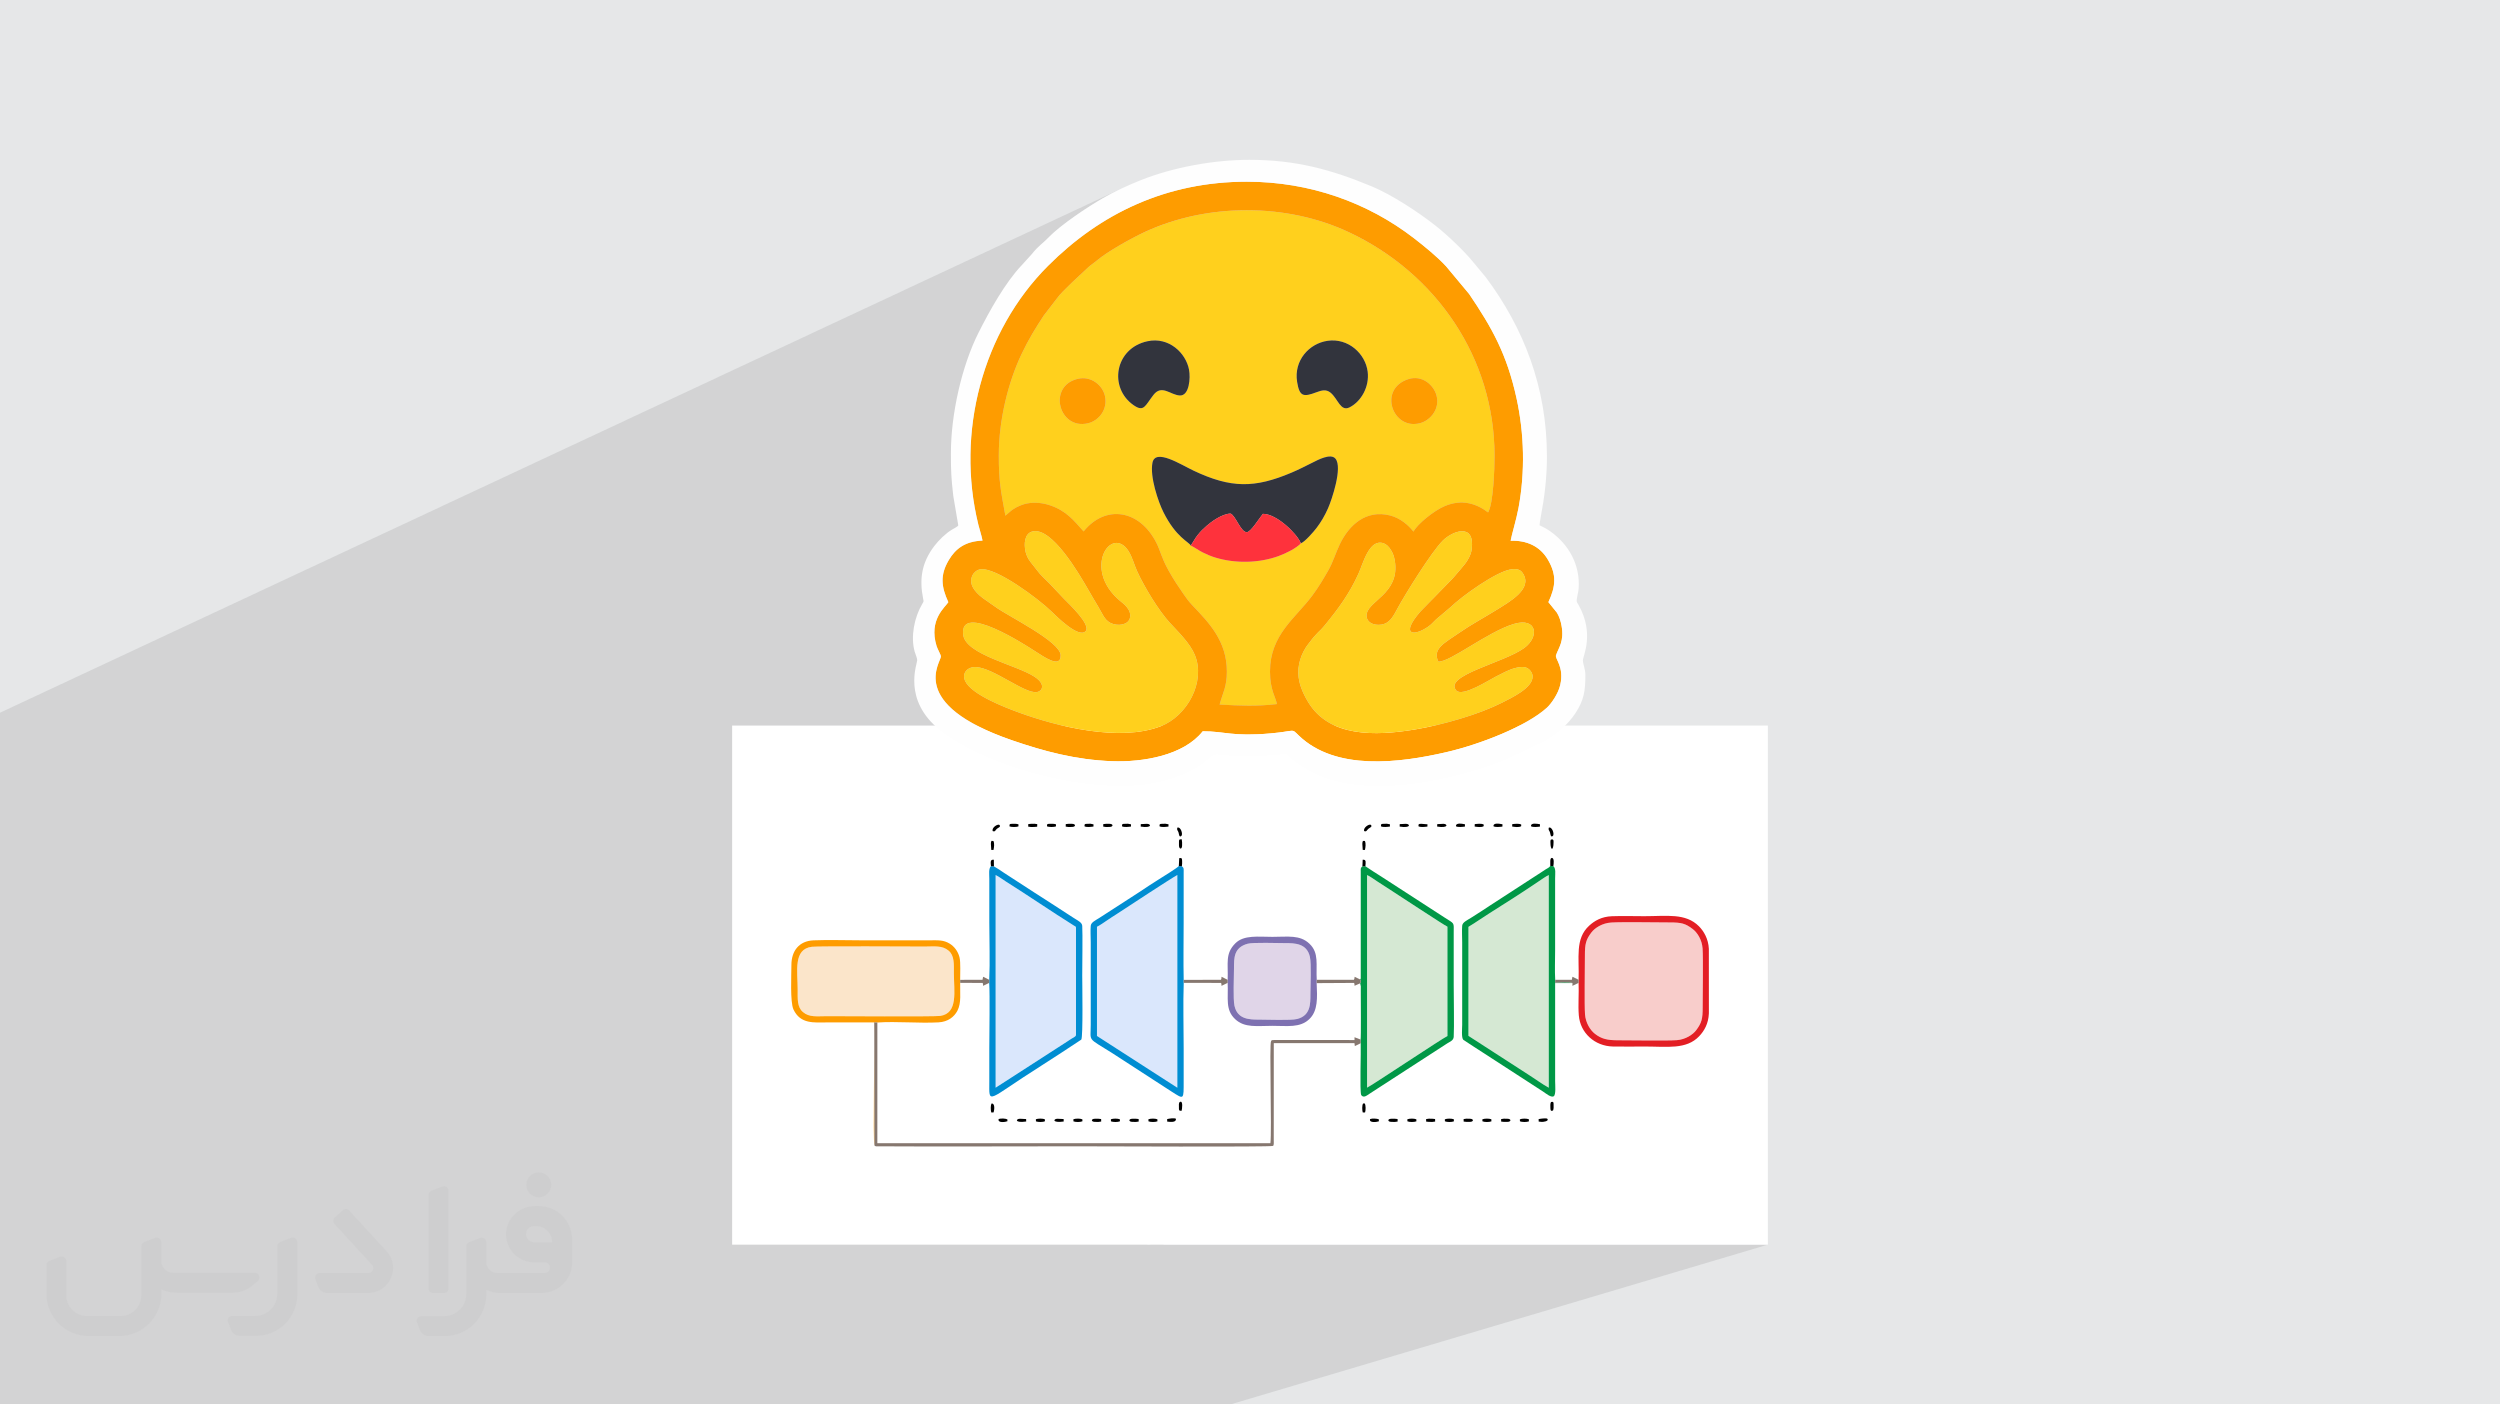 <?xml version="1.0" encoding="UTF-8"?>
<!DOCTYPE svg PUBLIC "-//W3C//DTD SVG 1.0//EN" "http://www.w3.org/TR/2001/REC-SVG-20010904/DTD/svg10.dtd">
<!-- Creator: CorelDRAW -->
<svg xmlns="http://www.w3.org/2000/svg" xml:space="preserve" width="94.192mm" height="52.916mm" version="1.0" style="shape-rendering:geometricPrecision; text-rendering:geometricPrecision; image-rendering:optimizeQuality; fill-rule:evenodd; clip-rule:evenodd"
viewBox="0 0 9419.16 5291.64"
 xmlns:xlink="http://www.w3.org/1999/xlink"
 xmlns:xodm="http://www.corel.com/coreldraw/odm/2003">
 <defs>
  <style type="text/css">
   <![CDATA[
    .fil12 {fill:#86776F}
    .fil11 {fill:#E31E24}
    .fil13 {fill:#7E71B1}
    .fil8 {fill:#009846}
    .fil9 {fill:#008DD2}
    .fil14 {fill:black}
    .fil17 {fill:#32343D}
    .fil4 {fill:#D5E8D3}
    .fil3 {fill:#DAE7FC}
    .fil7 {fill:#E0D5E8}
    .fil0 {fill:#E6E7E8}
    .fil5 {fill:#F8CDCB}
    .fil6 {fill:#FBE5CA}
    .fil18 {fill:#FE323C}
    .fil10 {fill:#FE9C00}
    .fil16 {fill:#FEFEFE}
    .fil15 {fill:#FFD01D}
    .fil2 {fill:white}
    .fil19 {fill:#373435;fill-rule:nonzero;fill-opacity:0.031}
    .fil1 {fill:#2B2A29;fill-opacity:0.102}
   ]]>
  </style>
 </defs>
 <g id="Layer_x0020_1">
  <polygon class="fil0" points="-0,0 9419.16,0 9419.16,5291.64 -0,5291.64 "/>
  <polygon class="fil1" points="-0,4026.67 -0,4024.02 -0,4022.19 -0,4017.28 -0,3989.94 -0,3986.63 -0,3977.7 -0,3967.5 -0,3953.56 -0,3947.83 -0,3947.58 -0,3942.01 -0,3939.54 -0,3927.69 -0,3920.36 -0,3918.12 -0,3916.62 -0,3910.97 -0,3899.93 -0,3892.3 -0,3888.31 -0,3882.05 -0,3875.18 -0,3869.05 -0,3867.81 -0,3863.63 -0,3863.05 -0,3852.26 -0,3833.51 -0,3833.41 -0,3819.55 -0,3815.68 -0,3814.33 -0,3807.39 -0,3774.83 -0,3772.79 -0,3768.44 -0,3742.09 -0,3728.71 -0,3727.39 -0,3709.81 -0,3708.79 -0,3707.47 -0,3692.61 -0,3683.45 -0,3682.69 -0,3682.54 -0,3658.88 -0,3658.7 -0,3635.71 -0,3619.32 -0,3607.6 -0,3606.15 -0,3602.71 -0,3597.52 -0,3591.34 -0,3570.43 -0,3569.97 -0,3564.55 -0,3562.26 -0,3559.08 -0,3558.19 -0,3540.85 -0,3535.55 -0,3456.97 -0,3452.78 -0,3432.63 -0,3429.3 -0,3414.52 -0,3388.9 -0,3388.8 -0,3382.95 -0,3364.02 -0,3357.87 -0,3322.99 -0,3290.07 -0,3230.55 -0,3228.87 -0,3209.66 -0,3206.71 -0,3150.52 -0,3070.92 -0,2977.82 -0,2940.98 -0,2937.5 -0,2888.3 -0,2879.04 -0,2858.21 -0,2823.94 -0,2782.25 -0,2763.83 -0,2757.65 -0,2732.21 -0,2688.45 -0,2685.28 4233.72,706.5 4224.76,710.69 4215.83,714.94 4206.98,719.29 4198.2,723.69 4189.48,728.2 4180.83,732.72 4172.28,737.35 4163.81,742.03 4155.44,746.82 4143.97,753.53 4131.71,760.91 4118.79,768.9 4105.33,777.42 4091.49,786.37 4077.4,795.68 4063.2,805.3 4049.03,815.12 4035.04,825.09 4021.33,835.11 4008.05,845.16 3995.38,855.08 3983.38,864.88 3972.23,874.42 3962.08,883.65 3953.05,892.5 3942.8,902.68 3934.2,910.67 3926.7,917.36 3919.63,923.61 3912.4,930.3 3904.39,938.29 3895,948.44 3893.96,949.66 4260.73,779.38 4237.79,790.47 4215.17,802.12 4192.84,814.33 4170.83,827.1 4149.11,840.4 4127.69,854.24 4106.58,868.64 4085.77,883.52 4065.26,898.94 4045.04,914.86 4025.15,931.3 4005.51,948.21 3986.2,965.61 3967.17,983.5 3948.45,1001.86 3925.81,1025.32 3904.03,1049.53 3886.58,1070.34 4311.35,874.95 4333.69,864.9 4356.35,855.54 4379.38,846.82 4402.68,838.73 4426.26,831.27 4450.1,824.46 4474.19,818.32 4498.45,812.8 4522.93,807.95 4547.58,803.75 4572.33,800.19 4597.21,797.26 4622.19,795 4647.24,793.39 4672.33,792.4 4697.46,792.1 4722.57,792.43 4747.67,793.39 4772.71,795.02 4797.69,797.31 4822.56,800.24 4847.32,803.82 4871.97,808.05 4896.41,812.96 4920.68,818.48 4944.75,824.68 4968.58,831.53 4992.16,839.01 5015.46,847.17 5038.46,855.97 5061.13,865.44 5083.44,875.54 5113.78,890.47 5143.47,906.34 5172.52,923.13 5200.86,940.84 5228.49,959.38 5255.4,978.82 5281.55,999.06 5306.94,1020.15 5331.54,1042 5355.32,1064.67 5378.27,1088.07 5400.37,1112.19 5421.59,1137.04 5441.91,1162.58 5461.32,1188.78 5479.79,1215.65 5497.32,1243.15 5513.85,1271.26 5529.4,1299.95 5543.92,1329.2 5557.38,1359.02 5569.79,1389.37 5581.11,1420.2 5591.36,1451.54 5600.45,1483.34 5608.41,1515.59 5615.2,1548.25 5620.8,1581.35 5625.17,1614.8 5628.35,1648.63 5630.26,1682.82 5630.9,1717.32 5630.84,1727.39 5630.67,1739.12 5630.36,1752.24 5629.9,1766.54 5629.27,1781.68 5628.45,1797.45 5627.41,1813.55 5626.19,1829.76 5624.71,1845.76 5622.98,1861.32 5621,1876.18 5618.74,1890.1 5616.17,1902.74 5613.29,1913.91 5610.06,1923.29 5606.5,1930.67 5243.21,2077.12 5245.3,2080.93 5249.6,2091.01 5252.32,2099.56 5479.23,2008.28 5489.05,2004.8 5498.77,2002.48 5508.16,2001.59 5516.98,2002.28 5525.05,2004.75 5532.14,2009.22 5537.99,2015.89 5542.47,2024.92 5545.27,2036.57 5546.21,2050.99 5545.07,2068.39 5543.06,2079.1 5539.75,2089.43 5535.45,2099.3 5530.36,2108.61 5524.79,2117.34 5518.99,2125.38 5513.19,2132.63 5507.7,2139.04 5501.62,2146.06 5495.51,2153.26 5489.38,2160.56 5483.23,2167.83 5477.04,2174.98 5470.86,2181.93 5464.66,2188.49 5458.42,2194.62 5393.94,2260.73 5659.06,2156.11 5673.76,2150.38 5687.11,2146.44 5698.92,2144.53 5706.6,2144.25 5713.24,2144.68 5718.99,2145.78 5723.95,2147.58 5728.27,2150.05 5732.04,2153.18 5735.4,2156.97 5738.47,2161.42 5743.84,2172.08 5746.62,2182.51 5747,2192.69 5745.22,2202.61 5741.45,2212.27 5735.98,2221.66 5728.96,2230.79 5720.64,2239.67 5711.23,2248.29 5700.93,2256.66 5689.99,2264.75 5678.59,2272.61 5666.94,2280.17 5655.29,2287.47 5643.87,2294.52 5632.83,2301.28 5624.64,2306.32 5616.37,2311.3 5608.03,2316.29 5599.66,2321.25 5591.24,2326.21 5582.82,2331.17 5574.4,2336.13 5566,2341.09 5557.61,2346.1 5549.29,2351.09 5541,2356.15 5532.81,2361.22 5524.69,2366.35 5516.7,2371.52 5508.82,2376.73 5501.08,2382.02 5490.09,2389.5 5479.51,2396.6 5469.44,2403.34 5459.9,2409.83 5451.02,2416.11 5442.88,2422.27 5435.55,2428.37 5429.09,2434.5 5423.62,2440.71 5419.17,2447.1 5415.89,2453.71 5413.8,2460.63 5413.6,2462.46 5684.8,2357.4 5704.08,2350.84 5719.45,2347.12 5733.03,2345.55 5744.86,2345.93 5754.93,2348.06 5763.25,2351.78 5769.84,2356.87 5774.7,2363.17 5777.85,2370.45 5779.3,2378.51 5779.05,2387.24 5777.12,2396.35 5773.5,2405.71 5768.21,2415.09 5761.29,2424.35 5752.69,2433.23 5742.47,2441.6 5726.39,2452 5707.41,2462.21 5686.17,2472.28 5663.28,2482.2 5639.34,2492.04 5615.02,2501.81 5590.88,2511.51 5567.63,2521.22 5545.8,2530.91 5526.09,2540.66 5509.07,2550.45 5495.36,2560.32 5485.64,2570.32 5480.5,2580.44 5480.55,2590.75 5486.28,2600.95 5689.56,2523.36 5699.5,2519.82 5709.83,2516.77 5714.94,2515.55 5720.31,2514.46 5725.88,2513.64 5731.53,2513.16 5737.13,2513.11 5742.62,2513.59 5747.89,2514.71 5752.82,2516.57 5756.56,2518.68 5760.33,2521.48 5763.94,2524.91 5767.25,2528.88 5770.07,2533.33 5772.31,2538.24 5773.78,2543.48 5774.32,2549 5773.48,2556.96 5770.96,2564.72 5766.99,2572.33 5761.67,2579.73 5755.24,2586.9 5747.84,2593.87 5739.65,2600.59 5730.84,2607.05 5721.56,2613.26 5712.04,2619.14 5702.4,2624.73 5692.81,2630 5683.5,2634.93 5674.6,2639.51 5666.28,2643.71 5658.75,2647.52 5650.59,2651.59 5642.14,2655.61 5633.44,2659.63 5624.51,2663.6 5615.33,2667.54 5605.94,2671.46 5596.32,2675.3 5586.53,2679.14 5099.16,2863.17 5102.11,2863.6 5120.32,2865.71 5138.69,2867.26 5157.21,2868.25 5175.83,2868.76 5194.53,2868.76 5213.27,2868.33 5232.05,2867.46 5250.8,2866.22 5269.52,2864.59 5288.16,2862.61 5306.71,2860.34 5325.13,2857.77 5343.39,2854.95 5361.48,2851.9 5379.34,2848.64 5396.96,2845.23 5414.29,2841.67 5431.33,2837.98 5448.02,2834.22 5460.31,2831.32 5472.82,2828.19 5485.57,2824.83 5498.51,2821.29 5511.59,2817.53 5524.79,2813.56 5538.12,2809.44 5551.53,2805.12 5564.98,2800.64 5578.47,2795.98 5591.98,2791.18 5605.43,2786.21 5141.28,2959.65 5148.2,2960.16 5172.47,2961.23 5196.99,2961.56 5221.64,2961.18 5246.45,2960.14 5271.32,2958.48 5296.2,2956.22 5321.08,2953.4 5345.86,2950.06 5370.51,2946.22 5394.98,2941.95 5419.2,2937.27 5443.13,2932.21 5466.74,2926.81 5489.97,2921.09 5512.73,2915.11 5535.02,2908.9 5556.77,2902.49 5577.91,2895.93 5598.41,2889.24 5618.23,2882.45 5637.28,2875.61 4459.66,3311.54 4459.63,3364.81 5157.87,3107.68 5162.04,3107.02 5165.02,3108.09 5166.9,3110.53 5167.23,3112.72 5166.36,3114.73 5164.61,3116.56 5162.32,3118.26 5159.8,3119.84 5157.39,3121.34 5155.43,3122.79 5154.76,3123.45 5206.35,3104.47 5208.36,3104.09 5210.91,3103.94 5214.01,3103.92 5218.69,3103.79 5221.74,3103.66 5223.75,3103.56 5225.23,3103.58 5226.76,3103.76 5228.84,3104.14 5232.02,3104.81 5236.88,3105.8 5236.7,3114.24 4459.63,3399.43 4459.63,3403.73 5273.69,3105.06 5296.86,3103.92 5302.41,3104.65 5306.33,3106.54 5308.21,3109.05 5307.68,3111.75 5304.29,3114.09 5143.9,3172.85 5144.64,3176.36 5144.84,3178.73 5347.69,3104.5 5349.7,3104.12 5352.19,3103.94 5355.27,3103.92 5378.19,3105.75 5378.01,3114.27 5143.11,3200.07 5142.68,3202.36 4459.61,3451.76 4459.61,3453.9 5415,3105.11 5438.12,3103.92 5443.77,3104.65 5447.71,3106.56 5449.55,3109.1 5448.96,3111.8 5445.55,3114.19 4459.61,3473.43 4459.61,3475.19 4459.58,3480.2 5493.3,3103.81 5498.54,3103.18 5504.26,3103.36 5510.01,3104.02 5515.25,3104.88 5519.5,3105.67 5519.32,3114.32 5145.33,3250.26 5145.15,3253.95 5145.1,3254.46 5556.31,3105.06 5560.2,3104.68 5564.53,3104.22 5569.08,3103.86 5573.74,3103.69 5578.34,3103.79 5582.69,3104.27 5586.71,3105.21 5590.17,3106.76 5589.91,3112.87 5586.51,3114.5 5154.89,3270.99 5158.71,3273.54 5161.4,3275.29 5634.64,3103.81 5639.88,3103.2 5645.62,3103.36 5651.37,3103.99 5656.59,3104.86 5660.81,3105.62 5660.63,3114.37 5180.99,3287.86 5181.3,3288.04 5185.04,3290.43 5697.62,3105.11 5701.51,3104.7 5705.81,3104.27 5710.37,3103.92 5715.02,3103.71 5719.62,3103.81 5724,3104.27 5728.02,3105.21 5731.48,3106.69 5731.22,3112.92 5727.79,3114.52 5205.03,3303.15 5211.54,3307.35 5775.97,3103.81 5781.21,3103.2 5786.96,3103.36 5792.71,3103.99 5797.95,3104.83 5802.12,3105.57 5801.94,3114.42 5230.95,3319.94 5246.75,3330.14 5835.06,3118.72 5839.49,3118.01 5843.61,3119.99 5847.22,3123.99 5850.12,3129.3 5852.11,3135.2 5852.97,3141 5852.54,3146.02 5850.61,3149.5 5847.81,3151.33 5282.97,3353.62 5293.28,3360.28 5845.24,3162.83 5847.53,3162.6 5850.58,3162.8 5851.73,3164.53 5852.52,3165.86 5853,3166.9 5853.28,3167.82 5853.35,3168.81 5853.35,3170.05 5853.3,3171.68 5853.28,3173.85 5852.77,3184.53 5851.42,3192.11 5849.54,3196.61 5847.38,3198.06 5328.43,3383.05 5361.71,3404.6 5844.93,3232.89 5848.24,3232.58 5850.79,3234.08 5852.49,3237.01 5853.48,3241 5853.91,3245.66 5853.89,3250.62 5853.53,3255.53 5852.97,3259.95 5852.39,3263.54 5855.67,3267.08 5857.83,3271.63 5859.1,3277.02 5859.69,3283.05 5859.77,3289.49 5859.56,3296.18 5859.31,3302.89 5859.18,3309.46 5859.18,3519.6 6034.12,3459.19 6046,3455.73 6058.87,3453.31 6072.81,3452.12 6080.29,3451.86 6087.85,3451.66 6095.43,3451.53 6103.08,3451.45 6110.74,3451.4 6118.45,3451.4 6126.18,3451.43 6133.89,3451.48 6141.65,3451.53 6149.38,3451.61 6157.09,3451.71 6164.8,3451.79 6172.48,3451.86 6180.11,3451.91 6187.69,3451.94 6195.25,3451.96 6210.82,3451.84 6226.1,3451.53 6241.06,3451.12 6255.69,3450.79 6269.96,3450.56 6283.9,3450.64 6297.48,3451.05 6310.66,3451.94 6323.46,3453.44 6335.85,3455.65 6347.83,3458.65 6359.35,3462.6 6370.47,3467.58 6381.1,3473.69 6391.28,3481.06 6400.97,3489.82 6407.78,3497.22 6414.32,3505.59 6420.43,3514.92 6425.92,3525.18 6430.63,3536.34 6434.39,3548.35 6437.04,3561.25 6438.41,3574.93 6438.49,3817.97 6437.29,3832.06 6434.83,3845.09 6431.26,3857.12 6426.76,3868.24 6421.45,3878.44 6415.44,3887.77 6408.93,3896.35 6401.99,3904.18 6392.62,3913.03 6382.68,3920.54 6372.2,3926.77 6361.21,3931.83 6349.71,3935.85 5859.82,4095.43 5859.84,4096.19 5859.84,4105.04 5859.46,4113.51 5858.47,4120.97 5856.69,4126.79 5853.94,4130.3 5591.16,4215.6 5592.56,4215.32 5597.14,4214.81 5601.97,4214.63 5606.78,4214.79 5611.36,4215.24 5615.48,4216.01 5618.89,4217.05 5619.12,4224.73 5843.69,4151.98 5846.97,4151.47 5849.39,4151.44 5851.09,4151.93 5852.21,4152.89 5852.87,4154.42 5853.2,4156.51 5853.35,4159.15 5853.43,4162.43 5853.53,4165.31 5853.58,4168.26 5853.56,4171.18 5853.43,4174.06 5853.2,4176.83 5852.77,4179.45 5852.16,4181.87 5851.29,4184.03 5848.37,4185.05 5754.07,4215.5 5756.77,4215.98 5760.2,4217 5760.45,4224.99 4319.62,4689.47 4329.26,4689.47 5797.01,4216.46 5799.88,4215.88 5804.06,4215.19 5809.02,4214.53 5814.33,4214 5819.55,4213.69 5824.18,4213.74 5827.79,4214.25 5829.9,4215.27 5831.45,4218.32 5830.66,4220.89 5828.09,4223.03 5824.25,4224.73 4379.5,4689.47 6660.72,4689.47 4635.13,5291.64 2507.52,5291.64 2486.53,5291.64 2460.66,5291.64 2451.68,5291.64 2429.5,5291.64 2419.93,5291.64 2419.75,5291.64 2400.27,5291.64 2387.93,5291.64 2362.67,5291.64 2352.6,5291.64 2340.16,5291.64 2335.35,5291.64 2326.22,5291.64 2325.66,5291.64 2304.49,5291.64 2275.93,5291.64 2275.01,5291.64 2262.65,5291.64 2227.49,5291.64 2215.1,5291.64 2210.04,5291.64 2200.81,5291.64 2187.07,5291.64 2179.49,5291.64 2173.23,5291.64 2149.73,5291.64 2148.5,5291.64 2140.39,5291.64 2129.4,5291.64 2123.35,5291.64 2115.13,5291.64 2114.14,5291.64 2102.38,5291.64 2090.02,5291.64 2084.76,5291.64 2079.46,5291.64 2075.32,5291.64 2054.48,5291.64 2024.47,5291.64 2014.98,5291.64 1989.06,5291.64 1977.28,5291.64 1975.4,5291.64 1965.6,5291.64 1962.55,5291.64 1954.97,5291.64 1949.86,5291.64 1929.48,5291.64 1925.41,5291.64 1897.68,5291.64 1876.8,5291.64 1845.02,5291.64 1844.34,5291.64 1843.8,5291.64 1834.34,5291.64 1821.47,5291.64 1814.01,5291.64 1808.7,5291.64 1790.59,5291.64 1787.69,5291.64 1722.56,5291.64 1717.96,5291.64 1653.27,5291.64 1643.3,5291.64 1618.55,5291.64 1573.57,5291.64 1567.72,5291.64 1403.21,5291.64 1399.6,5291.64 1361.34,5291.64 1341.62,5291.64 1333.51,5291.64 1318.4,5291.64 1268.03,5291.64 1257.52,5291.64 1249.54,5291.64 1247.48,5291.64 1231.47,5291.64 1220.51,5291.64 1220.43,5291.64 1210.26,5291.64 1199.07,5291.64 1190.26,5291.64 1187.62,5291.64 1176.5,5291.64 1173.14,5291.64 1172.61,5291.64 1160.09,5291.64 1149.84,5291.64 1146.51,5291.64 1130.26,5291.64 1124.94,5291.64 1121.81,5291.64 1113.21,5291.64 1108.71,5291.64 1103.04,5291.64 1101.51,5291.64 1098.41,5291.64 1095.53,5291.64 1086.58,5291.64 1084.8,5291.64 1071.34,5291.64 1065.26,5291.64 1049.59,5291.64 1044.6,5291.64 1034.73,5291.64 1024.41,5291.64 1013.98,5291.64 999.88,5291.64 995.61,5291.64 988.11,5291.64 978.46,5291.64 976.43,5291.64 973.27,5291.64 959.39,5291.64 959.28,5291.64 948.9,5291.64 940.31,5291.64 909.4,5291.64 903.29,5291.64 899.02,5291.64 879.64,5291.64 874.78,5291.64 872.16,5291.64 851.32,5291.64 848.35,5291.64 843.34,5291.64 839.62,5291.64 834,5291.64 833.77,5291.64 825.73,5291.64 815.3,5291.64 813.42,5291.64 805.89,5291.64 797.8,5291.64 788.44,5291.64 784.04,5291.64 773.58,5291.64 749.72,5291.64 749.57,5291.64 743.36,5291.64 729.6,5291.64 728.4,5291.64 726.22,5291.64 723.16,5291.64 708.33,5291.64 708.31,5291.64 690.32,5291.64 688.67,5291.64 657.43,5291.64 595.74,5291.64 577.3,5291.64 571.68,5291.64 566.62,5291.64 561.86,5291.64 526.42,5291.64 510.09,5291.64 504.52,5291.64 494.12,5291.64 485.62,5291.64 484.88,5291.64 484.07,5291.64 422.53,5291.64 422.28,5291.64 406.28,5291.64 394.3,5291.64 392.67,5291.64 366.54,5291.64 349.63,5291.64 341.44,5291.64 327.77,5291.64 294.02,5291.64 239.48,5291.64 236.78,5291.64 233.83,5291.64 212.39,5291.64 200.66,5291.64 188.27,5291.64 183.62,5291.64 166.52,5291.64 156.93,5291.64 145.79,5291.64 142.81,5291.64 138.46,5291.64 126.56,5291.64 122.69,5291.64 114.83,5291.64 111.42,5291.64 89.75,5291.64 64.46,5291.64 53.12,5291.64 51.18,5291.64 49.22,5291.64 29.26,5291.64 -0,5291.64 -0,5291.31 -0,5282.64 -0,5281.93 -0,5280.43 -0,5264.96 -0,5255.37 -0,5253.84 -0,5246.39 -0,5245.4 -0,5244.74 -0,5240.06 -0,5221.41 -0,5218.79 -0,5215.63 -0,5202.64 -0,5195.61 -0,5190.32 -0,5186.63 -0,5181.27 -0,5180.99 -0,5180.45 -0,5176.05 -0,5164.94 -0,5161.63 -0,5160.08 -0,5154.66 -0,5151.33 -0,5145.55 -0,5140.08 -0,5139.78 -0,5138.76 -0,5134.92 -0,5131.03 -0,5127.85 -0,5123.62 -0,5120.24 -0,5119.3 -0,5117.21 -0,5115.79 -0,5113.3 -0,5107.83 -0,5104.06 -0,5099.84 -0,5098.36 -0,5087.86 -0,5081.98 -0,5080.17 -0,5078.42 -0,5071.55 -0,5068.68 -0,5066.34 -0,5063.26 -0,5062.11 -0,5061.45 -0,5058.07 -0,5056.42 -0,5056.34 -0,5052.32 -0,5049.95 -0,5048.27 -0,5045.81 -0,5039.83 -0,5039.12 -0,5036.22 -0,5031.66 -0,5029.37 -0,5023.45 -0,5021.69 -0,5020.98 -0,5019.12 -0,5018.79 -0,5012.81 -0,5009.63 -0,5007.14 -0,5004.04 -0,4994.96 -0,4993 -0,4992.62 -0,4991.55 -0,4981.37 -0,4979.77 -0,4962.39 -0,4957.31 -0,4947.49 -0,4942.48 -0,4940.03 -0,4936.07 -0,4920.22 -0,4915.87 -0,4912.59 -0,4903.3 -0,4891.4 -0,4890.86 -0,4880.74 -0,4871.96 -0,4869.52 -0,4862.8 -0,4855.78 -0,4854.36 -0,4853.95 -0,4844.84 -0,4834.57 -0,4832.94 -0,4826.68 -0,4824.24 -0,4823.5 -0,4792.67 -0,4788.57 -0,4785.09 -0,4781.48 -0,4778.5 -0,4771.38 -0,4768.99 -0,4762.55 -0,4760.57 -0,4756.24 -0,4754.82 -0,4743.88 -0,4741.08 -0,4737.39 -0,4733.27 -0,4729.86 -0,4727.93 -0,4726.91 -0,4726.2 -0,4723.6 -0,4717.24 -0,4715.24 -0,4710.45 -0,4709.61 -0,4709.18 -0,4708.47 -0,4705.44 -0,4705.06 -0,4698.37 -0,4695.47 -0,4694.83 -0,4694.55 -0,4694.12 -0,4693.41 -0,4691.78 -0,4689.21 -0,4687.56 -0,4681.1 -0,4680.56 -0,4671.79 -0,4671.48 -0,4670.11 -0,4669.42 -0,4663.7 -0,4652.43 -0,4648.97 -0,4648.1 -0,4645.69 -0,4645.1 -0,4640.98 -0,4640.7 -0,4639.45 -0,4634.44 -0,4630.78 -0,4625.26 -0,4623.1 -0,4623.05 -0,4618.62 -0,4610.48 -0,4610.35 -0,4607.94 -0,4607.53 -0,4606.82 -0,4605.8 -0,4601.63 -0,4599.13 -0,4594.3 -0,4589.04 -0,4587.84 -0,4585.96 -0,4580.16 -0,4578.53 -0,4576.34 -0,4575.07 -0,4565.86 -0,4563.09 -0,4560.26 -0,4559.55 -0,4547.57 -0,4523.81 -0,4521.83 -0,4518.6 -0,4501.27 -0,4498.07 -0,4470.62 -0,4455.05 -0,4450.65 -0,4418.83 -0,4413.89 -0,4410.89 -0,4405.27 -0,4392.73 -0,4389.39 -0,4360.42 -0,4359.22 -0,4356.4 -0,4327.2 -0,4307.71 -0,4282.07 -0,4267.75 -0,4229.11 -0,4223.03 -0,4212.06 -0,4190.77 -0,4184.28 -0,4183.52 -0,4181.59 -0,4172.66 -0,4157.22 -0,4155.67 -0,4147.3 -0,4133.87 -0,4118.12 -0,4111.58 -0,4109.04 -0,4103.52 -0,4078.38 -0,4078.36 -0,4063.43 -0,4063.22 -0,4063.2 -0,4056.43 -0,4052.82 -0,4052.44 -0,4051.93 -0,4049.23 "/>
  <rect class="fil2" x="2758.41" y="2733.71" width="3902.28" height="1955.76"/>
  <path class="fil3" d="M4133.01 3491.77l-0.03 411.39 302.82 195.06 0 -801.56c-23.66,12.85 -190.69,122.56 -226.27,145.86 -13.1,8.57 -24.8,15.72 -37.57,24.55 -8.39,5.83 -31.16,21.39 -38.97,24.68l0.02 0.02z"/>
  <path class="fil4" d="M5150.59 4098c12.72,-4.76 286,-187.46 302.95,-194.53l-0.03 -411.98c-11.35,-4.58 -198.47,-128.29 -227.67,-146.75 -13.36,-8.45 -24.78,-16.18 -37.78,-24.4 -11.14,-7.02 -26.63,-18.98 -37.47,-23.4l0 801.08 0 -0.02z"/>
  <path class="fil3" d="M4018.41 3925.65c7.05,-4.45 12.06,-7.73 19.33,-12.67 4.96,-3.36 16.26,-7.07 16.26,-14.07l0 -403.05c0,-5.65 -2.62,-5.32 -8.27,-8.88 -84.79,-53.09 -171.48,-112.51 -257.16,-166.57 -12.64,-7.96 -24.93,-17.68 -37.45,-23.68l0 801.36 267.31 -172.47 -0.02 0.03z"/>
  <path class="fil4" d="M5532.58 3492.11l-0.03 410.7 226.33 146.27c25.13,15.85 51.26,35.31 76.39,49.17l0 -801.56c-8.32,3.74 -29.31,18.11 -37.65,23.84 -52.81,36.25 -133.07,87.13 -188.57,122.18 -25.82,16.28 -50.85,34.14 -76.47,49.4z"/>
  <path class="fil5" d="M6070.32 3475.85c-33.32,2.04 -61.61,20.35 -74.41,37.29 -20.86,27.65 -24.57,43.55 -24.55,86.34 0.05,49.07 -2.34,183.79 0.41,222.18 2.24,31.39 19.21,59.2 37.19,73.31 24.55,19.26 47.11,24.5 86.44,24.47 47.88,-0.03 185.42,2.31 222.18,-0.43 32.51,-2.42 60.44,-20.61 73.08,-37.47 20.99,-28.08 24.47,-43.07 24.45,-86.19 -0.05,-50.29 2.37,-181.73 -0.38,-221.9 -2.24,-32.97 -20.1,-60.19 -37.34,-73.29 -28.01,-21.24 -42.91,-24.68 -86.11,-24.65 -52.99,0.03 -176.9,-2.37 -220.96,0.33l0 0.01z"/>
  <path class="fil6" d="M3058.77 3567.2c-70.92,8.67 -53.5,92.67 -53.5,160.34 0,35.77 -2.39,66.29 19.64,85.37 24.37,21.06 53.88,15.72 90.99,15.72 33.38,0 404.04,2.34 426.37,-0.92 68.76,-9.97 51.64,-94.07 51.64,-160.44 0,-35.61 2.21,-66.62 -19.77,-85.37 -24.29,-20.71 -54.21,-15.59 -90.99,-15.59 -35.36,0 -399.64,-2.14 -424.41,0.89l0.03 0z"/>
  <path class="fil7" d="M4700.41 3555.8c-52.02,14.3 -51.18,53.55 -51.18,92.65 0,32.38 -3.92,114.4 1.83,140.9 11.19,51.77 57.16,52.15 92.11,52.15 30.2,0 120.48,3.69 143.88,-2.26 51.11,-13 50.11,-57.77 50.11,-92.85 0,-31.85 3.87,-115.21 -1.86,-141.01 -11.35,-51.11 -56.47,-51.95 -92.32,-51.95 -28.82,0 -121.54,-3.41 -142.58,2.37l0.01 0z"/>
  <path class="fil8" d="M5532.58 3492.11c25.64,-15.26 50.65,-33.12 76.47,-49.4 55.53,-35.05 135.79,-85.93 188.57,-122.18 8.34,-5.72 29.33,-20.12 37.65,-23.84l0 801.56c-25.13,-13.84 -51.26,-33.32 -76.39,-49.17l-226.33 -146.27 0.03 -410.7zm392.03 211.69c-12.95,-5.06 -48.23,-1.32 -65.5,-1.32l0.38 -10.89c-2.04,-34.47 -0.33,-74.03 -0.33,-109.05l0 -273.08c0,-17.09 3.61,-38.03 -6.79,-45.92l-11.42 -1.12c-3.03,6.13 -11.96,9.62 -18.16,13.63 -5.98,3.84 -12.24,8.24 -18.11,11.98 -12.95,8.14 -25.26,16.46 -37.78,24.4l-150.75 97.81c-23.61,16 -49.86,32.61 -74.33,48.1 -15.9,10.05 -31.8,16.61 -32.84,29.86 -1.42,18.21 0.03,43.35 0.03,62.32l0 310.76c0,13.1 -3.69,48.82 4.4,56.6l37.55 24.6c13.43,8.5 25.16,16.05 37.75,24.42l225.13 145.89c8.34,5.29 29.99,24.09 40.14,17.53 8.8,-5.7 5.24,-42.94 5.24,-56.19l0 -370.28 65.43 0 -0.04 -0.05z"/>
  <path class="fil8" d="M5150.59 4098l0 -801.08c10.84,4.43 26.33,16.38 37.47,23.4 13,8.24 24.42,15.95 37.78,24.4 29.2,18.47 216.33,142.18 227.67,146.75l0.03 411.98c-16.94,7.07 -290.23,189.77 -302.95,194.53l0 0.02zm-17.45 -834.05c-7.61,6.87 -6.33,8.06 -6.26,20.99l-0.05 399.23c-0.03,0.15 2.21,0 -2.37,6.03 3.28,5.32 3.28,8.98 0.28,14.6l2.37 11.35c0.08,4.25 -0.15,8.98 -0.15,13.3 -0.08,31.47 1.35,180.56 -0.69,187.38l0.46 13.79c1.42,33.25 -4.02,177.56 1.68,195.01 8.95,12.9 21.37,1.73 29.89,-3.66 10.38,-6.59 18.98,-12.49 29.66,-19.28l265.17 -171.76c10,-6.33 23.15,-10.61 23.99,-24.47 2.16,-35.46 -0.03,-151.23 -0.03,-195.85 0,-64.66 0,-129.33 0,-193.99 0,-44.49 5.16,-33.63 -36.43,-60.9l-236.63 -153.24c-19.97,-12.85 -41.06,-25.64 -59.73,-38.74l-11.17 0.18 0.01 0.03z"/>
  <path class="fil9" d="M3751.1 4098.15l0 -801.36c12.52,5.98 24.8,15.72 37.45,23.68 85.7,54.03 172.37,113.46 257.16,166.57 5.67,3.56 8.27,3.21 8.27,8.88l0 403.05c0,6.97 -11.29,10.71 -16.26,14.07 -7.28,4.94 -12.31,8.22 -19.33,12.67l-267.31 172.47 0.02 -0.03zm-17.48 -834.56c-9.59,9.46 -6.26,30.2 -6.26,47.75l0 163.85c0,70.13 3.05,147.26 -0.28,216.53l-0.08 11.5c2.98,49.17 0.33,187.66 0.33,246.57 0,41.44 0,82.88 0,124.32 0,91.91 -12.67,73.01 195.98,-58.89 26.05,-16.46 49.78,-32.51 75.55,-48.79l74.99 -49.38c7.2,-8.45 3.64,-215.59 3.64,-242.2 0,-35.46 1.96,-156.96 0.03,-186.36 -0.86,-13.05 -15.54,-19.21 -31.77,-29.66 -50.34,-32.48 -99.39,-64.92 -149.93,-96.84l-113.02 -73.39c-10.35,-7.1 -27.22,-18.6 -38.03,-24.4l-11.17 -0.59 0.02 -0.02z"/>
  <path class="fil9" d="M4133.01 3491.77c7.81,-3.28 30.58,-18.85 38.97,-24.68 12.74,-8.83 24.47,-15.98 37.57,-24.55 35.59,-23.33 202.62,-133.02 226.27,-145.86l0 801.56 -302.82 -195.06 0.03 -411.39 -0.02 -0.02zm326.8 211.27l-0.08 -11.17c-1.6,-71.58 -0.13,-144.9 -0.13,-216.68l0.08 -190.25c0.08,-12.44 0.94,-15.21 -6.79,-21.04l-11.47 -0.92c-3.49,5.65 -63.82,42.86 -74,49.3 -25.57,16.18 -50.11,32.05 -75.22,49.02l-149.86 96.89c-16.2,10.23 -31.67,17.17 -32.84,30.04 -1.6,17.4 0,43.91 0,62.3l0 310.76c0,65.68 -14.63,45.99 79.75,105.72l225.08 145.91c47.06,29.84 45.31,32.15 45.31,-40.7 0,-40.8 0,-81.61 0,-122.41 0,-81.02 -2.57,-166.27 0.2,-246.75l-0.03 -0.02z"/>
  <path class="fil10" d="M3058.77 3567.2c24.78,-3.03 389.08,-0.89 424.41,-0.89 36.78,0 66.7,-5.11 90.99,15.59 21.98,18.75 19.77,49.76 19.77,85.37 0,66.37 17.12,150.47 -51.64,160.44 -22.33,3.23 -393,0.92 -426.37,0.92 -37.11,0 -66.62,5.34 -90.99,-15.72 -22.06,-19.05 -19.64,-49.58 -19.64,-85.37 0,-67.69 -17.43,-151.66 53.5,-160.34l-0.03 0zm235.79 747.74l-0.56 -462.8 11.55 0.38c74.05,-5.04 155.78,3.51 230.42,-0.56 35.79,-1.96 59.17,-20.76 71.2,-43.78 15.62,-29.97 9.41,-68.3 10.46,-104.98l-0.05 -11.47c-0.41,-22.74 2.42,-64.89 -2.49,-84.76 -5.88,-23.76 -20.61,-41.52 -36.94,-51.56 -23.53,-14.45 -43.68,-12.62 -74.23,-12.62l-263.67 0c-57.08,0 -118.72,-2.24 -175.22,0.1 -54.46,2.24 -83.21,40.07 -83.29,92.39 -0.05,37.8 -5.27,140.19 7.68,167.89 26.3,56.32 78.2,48.99 126.53,48.99 58.94,0 117.88,0 176.82,0 4.02,58.3 -4.76,448.86 1.81,462.8l-0.02 -0.02z"/>
  <path class="fil11" d="M6070.32 3475.85c44.08,-2.72 168,-0.31 220.96,-0.33 43.19,-0.03 58.1,3.41 86.11,24.65 17.25,13.1 35.11,40.32 37.34,73.29 2.72,40.17 0.33,171.61 0.38,221.9 0.03,43.12 -3.46,58.1 -24.45,86.19 -12.62,16.89 -40.57,35.05 -73.08,37.47 -36.76,2.72 -174.3,0.38 -222.18,0.43 -39.33,0.03 -61.89,-5.19 -86.44,-24.47 -18.01,-14.12 -34.95,-41.92 -37.19,-73.31 -2.75,-38.39 -0.36,-173.11 -0.41,-222.18 -0.03,-42.79 3.66,-58.69 24.55,-86.34 12.8,-16.94 41.08,-35.26 74.41,-37.29l0 -0.01zm-122.69 215.72l-0.05 11.75c1.81,39.71 -2.37,83.16 0.84,122.21 5.42,66.32 59.96,115.9 128.16,117.4 39.81,0.89 80.61,0.05 120.55,0.05 83.11,0 156.34,12.39 204.86,-38.79 18.9,-19.92 35,-47.19 36.5,-86.19l-0.1 -243.04c-1.78,-37.57 -19.08,-66.72 -37.45,-85.12 -50.37,-50.5 -121.85,-37.85 -205.72,-37.85 -40.09,0 -82.67,-1.37 -122.44,0.15 -38.64,1.5 -65.2,17.17 -85.35,35.64 -53.95,49.45 -36.81,119.89 -39.81,203.81l0.01 -0.02z"/>
  <path class="fil12" d="M3294.58 4314.96c2.54,3.26 0.08,2.47 5.93,3.99 249.68,1.53 499.84,0.03 749.57,0.03 74.18,0 735.3,3.13 745.91,-1.5 2.14,-2.39 0.81,2.06 2.67,-4.83 0.53,-1.93 0.46,-2.9 0.56,-4.94 0.15,-3.23 -0.1,-7.96 -0.13,-11.37l0.1 -365.98 303.99 0 1.37 11.09 22.16 -10.86 -0.46 -13.79 -22.89 -8.85 0 10.61 -300.07 -0.1c-15.29,-0.15 -12.39,1.96 -14.3,4.4 -7.1,8.8 3.36,338.31 -2.52,384.35l-1480.95 0 0.05 -454.69 -11.55 -0.38 0.56 462.8 0 0.02z"/>
  <path class="fil13" d="M4700.41 3555.8c21.04,-5.77 113.76,-2.37 142.58,-2.37 35.84,0 80.97,0.84 92.32,51.95 5.72,25.79 1.86,109.16 1.86,141.01 0,35.08 0.99,79.85 -50.11,92.85 -23.38,5.95 -113.68,2.26 -143.88,2.26 -34.95,0 -80.92,-0.38 -92.11,-52.15 -5.75,-26.51 -1.83,-108.52 -1.83,-140.9 0,-39.1 -0.84,-78.35 51.18,-92.65l-0.01 0zm-74.97 135.92l-0.08 11.42c3.03,58.56 -9.77,100.89 28.19,136.63 36,33.91 82.93,25.26 140.47,25.26 56.24,0 103.79,8.22 138.82,-25.06 33.1,-31.44 30.45,-80.46 27.91,-135.87l0.33 -12.57c-3.41,-57.21 9.51,-100.61 -27.37,-135.74 -36.17,-34.47 -81.05,-25.97 -139.68,-25.97 -52.58,0 -107.32,-7.99 -139.53,24.22 -39.38,39.35 -26.56,74.38 -29.05,137.65l-0.01 0.03z"/>
  <path class="fil12" d="M4961.05 3691.59l-0.33 12.57 140.27 -0.81c2.39,2.9 0.79,-1.04 1.91,3.89 0.66,2.85 0.46,4.07 0.46,6.97l21.37 -9.41c3.03,-5.62 3.03,-9.29 -0.28,-14.6l-20.83 -10c-0.92,6.51 0.89,3.46 -1.88,10.18 -0.13,0.31 -0.43,0.86 -0.74,1.22l-139.96 0 0.01 -0.01z"/>
  <path class="fil12" d="M4459.74 3691.87l0.08 11.17 140.24 0.33c1.73,2.42 0.81,-0.53 1.65,3.87 0.56,2.87 0.41,4.38 0.41,7.25l23.25 -11.32 0.08 -11.42 -23.15 -11.65c-0.36,3.46 0.31,7.89 -2.26,11.5l-140.29 0.28 -0.01 -0.01z"/>
  <path class="fil12" d="M3617.6 3691.72l0.05 11.47 84.02 0.18c1.93,2.54 0.81,-0.71 1.73,3.87 0.59,2.85 0.43,4.27 0.43,7.17l23.23 -11.19 0.08 -11.5 -23.07 -11.6 -2.39 11.5 -84.07 0.13 -0.01 -0.03z"/>
  <path class="fil12" d="M5859.51 3691.59l-0.38 10.89c17.27,0 52.56,-3.74 65.5,1.32l-0.41 10.61 23.38 -11.12 0.05 -11.75 -23.17 -11.47 -2.31 11.47 -62.65 0 -0.01 0.05z"/>
  <path class="fil14" d="M4397.69 4225.9c12.36,1.22 33.73,4.3 33.04,-10.53 -6.36,-4.35 -25.44,-0.74 -33.3,0.97l0.25 9.59 0.01 -0.03z"/>
  <polygon class="fil14" points="3874.14,3104.93 3873.89,3114.5 3884.32,3115.95 3897.52,3115.69 3907.75,3114.7 3908,3105.11 3897.57,3103.69 3884.35,3103.92 "/>
  <polygon class="fil14" points="5407.16,4225.7 5406.91,4216.11 5396.68,4215.12 5383.48,4214.86 5373.08,4216.34 5373.33,4225.88 5383.51,4226.89 5396.74,4227.12 "/>
  <path class="fil14" d="M3736.12 4157.6c-4.58,7.07 -3.84,25.16 -1.27,33.99l8.75 -0.38c2.52,-8.47 6.36,-34.06 -7.48,-33.6l0 -0.01z"/>
  <path class="fil14" d="M5477.83 4224.88l-0.23 -7.76c-7.89,-3.28 -25.85,-3.36 -33.86,0.1l0.25 7.53c7.76,3.49 25.69,3.41 33.83,0.13l0.01 0z"/>
  <path class="fil14" d="M4360.88 4224.78l-0.25 -7.56c-7.76,-3.46 -25.72,-3.41 -33.83,-0.08l0.25 7.71c7.86,3.33 25.79,3.38 33.83,-0.08l0 0.01z"/>
  <path class="fil14" d="M5619.14 4224.94l-0.25 -7.86c-7.94,-3.21 -25.92,-3.33 -33.83,0.25l0.23 7.38c7.68,3.59 25.64,3.46 33.83,0.23l0.02 0z"/>
  <path class="fil14" d="M4219.57 4224.71l-0.25 -7.43c-7.68,-3.56 -25.67,-3.43 -33.83,-0.2l0.25 7.84c7.94,3.23 25.87,3.36 33.83,-0.2l0 -0.01z"/>
  <path class="fil14" d="M5336.5 4224.81l-0.23 -7.63c-7.81,-3.41 -25.77,-3.41 -33.83,-0.03l0.25 7.66c7.81,3.38 25.77,3.41 33.81,0z"/>
  <path class="fil14" d="M5760.45 4224.99l-0.25 -7.99c-8.01,-3.1 -26,-3.33 -33.83,0.38l0.25 7.22c7.58,3.71 25.57,3.51 33.83,0.38l0 0.01z"/>
  <path class="fil14" d="M3936.95 4224.53l-0.25 -7.1c-7.5,-3.79 -25.51,-3.54 -33.83,-0.51l0.25 8.09c8.09,3.05 26.05,3.31 33.83,-0.51l0 0.03z"/>
  <path class="fil14" d="M4078.26 4224.63l-0.25 -7.25c-7.61,-3.69 -25.59,-3.49 -33.83,-0.36l0.25 7.96c8.01,3.13 25.97,3.33 33.83,-0.36l0 0.01z"/>
  <path class="fil14" d="M5807.26 4226.89c7.3,1.04 30.4,-2.95 22.64,-11.6 -3.23,-3.61 -27.3,-0.2 -32.89,1.2l0.25 9.26 10.02 1.14 -0.02 0z"/>
  <path class="fil14" d="M4435.52 3118.59c-2.21,10.61 2.39,9.06 5.06,18.77 1.35,4.86 2.11,19.92 10.53,12.03 6.64,-6.21 -2.7,-36.43 -15.59,-30.81l0 0.01z"/>
  <path class="fil14" d="M4451.75 4185.33c1.88,-4.53 6.82,-41.82 -6.74,-33.2 -4.6,2.95 -3.26,14.09 -3.23,20.02 0.05,10.51 -0.81,13.15 9.95,13.18l0.02 0z"/>
  <path class="fil14" d="M3795.39 4217.53c-6.69,-3.54 -23.86,-4.38 -32.76,-1.5 -5.09,16.66 27.45,11.24 33.02,8.42l-0.25 -6.92 -0.01 0z"/>
  <path class="fil14" d="M5135.64 4157.73c-4.38,6.92 -3.71,25.11 -1.22,33.73l8.75 -0.15c2.57,-8.34 3.13,-26.61 -1.35,-33.91l-6.18 0.31 0 0.02z"/>
  <path class="fil14" d="M5843.69 4151.98c-3.31,6.03 -2.52,14.68 -2.34,22.11 0.23,9.46 1.22,13.63 9.97,9.97 2.62,-5.42 2.37,-14.02 2.14,-21.62 -0.28,-9.54 0.25,-12.39 -9.77,-10.46z"/>
  <path class="fil14" d="M5835.06 3118.72c-2.06,10.15 2.47,8.93 5.06,18.47 1.3,4.73 2.16,19.87 10.48,12.31 7.35,-6.66 -3.46,-36.99 -15.54,-30.78z"/>
  <path class="fil14" d="M4290.27 4225.62l-0.25 -9.46 -10.15 -1.04 -13.2 0c-15.31,0 -15.29,11.78 0,11.78l13.23 0.25 10.35 -1.5 0.02 -0.03z"/>
  <path class="fil14" d="M5537.94 4226.89c15.31,0 15.34,-11.78 0,-11.78l-13.23 -0.25 -10.35 1.5 0.25 9.44 10.12 1.07 13.2 0 0.01 0.02z"/>
  <path class="fil14" d="M5265.85 4225.65l-0.25 -9.51 -10.18 -1.02 -13.18 0c-15.24,0 -15.21,11.78 0,11.78l13.2 0.25 10.38 -1.5 0.03 0z"/>
  <path class="fil14" d="M4015.45 3104.98l-0.25 9.46 10.35 1.5 13.2 -0.25c15.31,0 15.29,-11.78 0,-11.78l-13.18 0 -10.15 1.07 0.03 0z"/>
  <path class="fil14" d="M5194.93 4217.25c-6.23,-2.85 -24.85,-4.04 -32.79,-1.02 -5.19,16.1 27.17,11.04 33.02,8.5l-0.25 -7.48 0.02 0z"/>
  <path class="fil14" d="M5679.2 4226.89c15.36,0 15.39,-11.78 0,-11.78l-13.23 -0.25 -10.3 1.58 0.25 9.36 10.07 1.09 13.2 0 0.01 0z"/>
  <path class="fil14" d="M4156.77 3105.01l-0.25 9.36 10.3 1.58 13.23 -0.25c15.34,0 15.34,-11.78 0,-11.78l-13.2 0 -10.07 1.09 -0.01 0z"/>
  <path class="fil14" d="M4148.93 4225.57l-0.23 -9.36 -10.1 -1.09 -13.18 0c-15.36,0 -15.34,11.78 0,11.78l13.23 0.25 10.3 -1.58 -0.02 0z"/>
  <path class="fil14" d="M3740.29 3131.44c10.1,3.46 9.34,-3.51 15.62,-8.85 4.07,-3.49 16.89,-7.4 9.56,-14.37 -5.57,-5.32 -30.53,9.95 -25.18,23.23l0 -0.01z"/>
  <path class="fil14" d="M5556.31 3105.06l-0.23 9.16c9.49,1.42 25.64,3.92 33.86,-1.35l0.25 -6.11c-8.39,-4.99 -24.14,-2.65 -33.86,-1.68l-0.02 -0.02z"/>
  <path class="fil14" d="M5697.62 3105.11l-0.23 9.06c9.54,1.5 25.51,3.94 33.86,-1.25l0.25 -6.23c-8.39,-4.83 -24.19,-2.57 -33.86,-1.58l-0.02 0z"/>
  <path class="fil14" d="M4086.12 3113.51c8.78,4.07 23.99,1.96 33.66,0.66l0.18 -8.27c-15.64,-3.31 -7.68,-2.26 -22.77,-1.96 -9.23,0 -11.78,0.13 -11.04,9.59l-0.03 -0.02z"/>
  <path class="fil14" d="M4227.43 3113.43c8.57,4.12 24.12,2.01 33.66,0.79l0.18 -8.39c-15.62,-3.18 -7.78,-2.19 -22.84,-1.91 -9.13,0 -11.7,0.18 -10.99,9.51l-0.01 0z"/>
  <path class="fil14" d="M5203.05 3113.4c8.47,4.2 24.17,2.06 33.66,0.84l0.18 -8.45c-15.62,-3.13 -7.81,-2.16 -22.87,-1.88 -9.08,0 -11.7,0.23 -10.96,9.49l-0.01 0z"/>
  <path class="fil14" d="M3944.81 3113.58c6.92,3.08 26.61,3.03 33.58,0.08l0.25 -7.71c-6.97,-2.72 -14.93,-2.04 -22.74,-2.04 -9.39,0 -11.83,0.03 -11.12,9.67l0.03 0z"/>
  <path class="fil14" d="M3803.5 3113.66c6.97,2.95 26.63,3 33.58,-0.05l0.25 -7.61c-6.92,-2.8 -14.88,-2.09 -22.67,-2.09 -9.49,0 -11.88,-0.03 -11.17,9.74l0.01 0.01z"/>
  <path class="fil14" d="M4368.77 3113.35c8.37,4.22 24.22,2.09 33.63,0.89l0.18 -8.5c-15.62,-3.05 -7.86,-2.11 -22.92,-1.83 -8.98,0 -11.65,0.25 -10.91,9.44l0.02 0z"/>
  <path class="fil14" d="M4441.96 3173.85l0 11.29c0,15.26 11.78,16.89 11.78,0l0 -11.29 -1.32 -11.73c-10.74,0.1 -10.43,1.42 -10.43,11.73l-0.03 0z"/>
  <path class="fil14" d="M5768.31 3113.07c7.94,4.66 24.37,2.39 33.63,1.35l0.2 -8.85c-9.36,-1.6 -35.13,-7.2 -33.81,7.48l-0.02 0.02z"/>
  <path class="fil14" d="M5139.83 3131.26c8.8,3.61 9.44,-3.05 15.59,-8.47 4.35,-3.84 16.92,-7.89 9.59,-14.7 -5.9,-5.49 -30.3,10.96 -25.18,23.17z"/>
  <path class="fil14" d="M5627 3113.15c8.04,4.5 24.37,2.29 33.63,1.22l0.18 -8.75c-9.46,-1.68 -35.11,-7.3 -33.83,7.53l0.02 0z"/>
  <path class="fil14" d="M5485.69 3113.23c8.11,4.38 24.34,2.19 33.63,1.09l0.18 -8.65c-9.56,-1.78 -35.11,-7.4 -33.83,7.56l0.02 0z"/>
  <path class="fil14" d="M3733.27 3179.49l1.5 22.74 8.37 -0.03c2.11,-10.15 4.22,-24.09 -0.33,-33.6l-7.28 -0.46c-1.78,3.92 -2.24,5.67 -2.24,11.35l-0.02 0z"/>
  <path class="fil14" d="M5132.81 3179.49l1.5 22.64 8.37 0.23c2.09,-10.2 4.25,-24.29 -0.33,-33.88l-7.3 -0.18c-1.45,3.26 -2.24,6.31 -2.24,11.22l0 -0.03z"/>
  <path class="fil14" d="M5415 3105.11l-0.23 9.16c43.04,7.22 40.37,-10.35 23.38,-10.35l-23.15 1.2 0 -0.01z"/>
  <path class="fil14" d="M5273.69 3105.06l-0.23 9.26c43.4,6.97 40.04,-10.4 23.43,-10.4l-23.2 1.14z"/>
  <path class="fil14" d="M4298.08 3105.06l-0.23 9.29c43.55,6.87 39.94,-10.43 23.45,-10.43l-23.23 1.14 0.01 0z"/>
  <path class="fil14" d="M5840.94 3262.42l11.42 1.12c1.58,-8.11 3.89,-29.23 -4.15,-30.96 -10.48,-2.24 -6.39,21.7 -7.28,29.84l0.01 0z"/>
  <path class="fil14" d="M3866.08 4216.29l-23.17 -1.17c-16.41,0 -20.48,16.99 23.4,10.38l-0.23 -9.21z"/>
  <path class="fil14" d="M4007.39 4216.24l-23.2 -1.12c-16.1,0 -20.66,16.84 23.45,10.43l-0.23 -9.31 -0.02 0z"/>
  <path class="fil14" d="M5344.38 3113.3c8.29,4.3 24.24,2.14 33.63,0.97l0.18 -8.55 -22.92 -1.83c-8.93,0 -11.65,0.28 -10.89,9.39l0 0.02z"/>
  <path class="fil14" d="M5841.47 3173.85c0,31.87 11.78,32.66 11.78,0 0,-6.69 0.89,-5.7 -2.67,-11.04 -9.31,-1.02 -9.11,2.01 -9.11,11.04z"/>
  <path class="fil14" d="M4441.4 3262.96l11.47 0.92c1.12,-6.61 1.22,-13.74 0.97,-20.5 -0.41,-10.05 -2.06,-11.65 -10.91,-10.1l-1.53 29.69 0 -0.01z"/>
  <path class="fil14" d="M3733.62 3263.57l11.17 0.59 -0.38 -24.93c-14.78,-1.91 -11.83,11.09 -10.79,24.32l0 0.02z"/>
  <path class="fil14" d="M5133.14 3263.95l11.17 -0.18c0.86,-13.58 4.58,-26.3 -10.15,-24.57l-1.02 24.75z"/>
  <path class="fil15" d="M4901.17 2047.13c-15.39,17.04 -54.64,37.34 -84.25,48.08 -73.44,26.61 -162.63,28.44 -237.67,5.55 -18.21,-5.57 -31.54,-11.29 -48.18,-19.61 -17.02,-8.52 -29.61,-18.62 -44.52,-25.64 -8.17,-14.75 -55.28,-30.4 -103.03,-125.59 -19.56,-39.05 -51.89,-133.65 -41.41,-186.59 10.91,-55 106.99,7.35 154.77,29.94 140.93,66.65 229.76,66.65 369.11,7.58 27.4,-11.6 53.04,-24.78 79.22,-37.88 19.69,-9.87 68.61,-36.56 86.57,-14.6 27.22,33.3 -14.19,154.89 -28.26,186.79 -12.62,28.59 -27.19,52.78 -43.25,73.95 -10.81,14.25 -43.91,52.35 -59.12,58l0.02 0.02zm-840.99 -619.76c51.18,-12.41 93.72,24.9 102.57,63.29 12.36,53.52 -24.57,95.14 -64.33,104.22 -109.08,24.96 -152.53,-139.81 -38.26,-167.54l0.02 0.03zm1246.38 1.02c52.07,-16.48 94.76,22.41 105.47,60.77 14.5,52.02 -23.71,94.68 -60.62,104.91 -104.45,28.9 -161,-128.87 -44.85,-165.65l0 -0.03zm-305.14 -144.26c78.81,-11.45 142.94,48.74 151.46,116.18 7.12,56.27 -23.99,111.98 -68,134.34 -34.57,17.58 -43.68,-32.43 -72.09,-55.4 -16.18,-13.08 -32.64,-9.01 -52.45,-1.55 -49.33,18.57 -64.16,17.32 -73.21,-38.64 -13.1,-81.07 45.66,-144.95 114.27,-154.92l0.02 -0.01zm-677.91 1.52c80.49,-17.07 144.29,43.98 156.29,107.02 6.05,31.8 0.99,98.93 -34.44,97.33 -36.1,-1.63 -67.9,-43.14 -99.87,-1.73 -31.37,40.6 -35.46,64.92 -73.57,38.92 -95.6,-65.2 -72.58,-215.16 51.59,-241.51l0 -0.03zm-560.4 428.56c0,101.37 7.28,132.79 24.85,228.89l16.1 -13.76c13.33,-12.95 35.89,-24.19 53.6,-29.41 31.06,-9.16 66.14,-6.51 96.56,3.41 62.63,20.38 91.65,57.77 128.49,99.01 81.45,-101.3 209.99,-83.82 274.38,43.3 15.9,31.39 17.12,52.45 46.17,104.83 19.38,34.95 36.28,59.32 57.49,90.2 11.14,16.23 18.88,26.61 32.79,41.21 62.71,65.76 128.85,134.06 128.85,248.64 0,58.41 -15.11,78.32 -27.27,123.99 77.74,4.55 137.24,7.43 215.74,-1.65 -2.62,-22.21 -25.87,-51.79 -25.87,-122.31 0,-139.22 95.88,-200.81 159.35,-286.46 23.35,-31.52 38.46,-56.98 58.74,-92.11 20.15,-34.93 27.8,-65.89 45.46,-102.39 34.85,-72.14 98.88,-130.12 188.55,-107.48 39.68,10.02 70.46,37.78 88.22,60.8 15.87,-28.39 75.42,-77.64 116.97,-95.52 65.81,-28.34 120.73,-9.9 164.26,23.3 19.94,-33.45 24.4,-164.56 24.4,-213.35 0,-369.62 -220.45,-687.55 -547.46,-841.78 -236.12,-111.34 -535.83,-110.96 -772.08,-0.59 -51.67,24.14 -137.44,71.76 -179.44,107.07 -12.57,10.58 -20.71,14.63 -32.66,25.85 -26.18,24.57 -98.45,89.82 -116.05,114.91l-50.93 66.27c-30.73,46.86 -57.01,89.11 -84.28,146.73 -49.17,103.99 -84.89,245.81 -84.89,378.47l-0.04 -0.07z"/>
  <path class="fil10" d="M3628.94 2391.61c-14.4,-124.24 237.31,40.5 270.92,61.97 33.38,21.32 97.2,66.7 96.36,15.39 -0.84,-52.07 -197.76,-146.83 -246.32,-182.7 -29.89,-22.08 -68.48,-41.92 -85.3,-74.94 -15.62,-30.65 3.66,-62.43 29.1,-66.34 58.38,-8.95 219,111.32 267.21,158.25 19.18,18.67 102.82,102.39 129.05,75.2 22.72,-23.56 -63.44,-103.99 -81.61,-122.61 -18.52,-19 -33.93,-36.43 -52.33,-55.53 -17.09,-17.78 -36.3,-33.63 -50.72,-54.01 -14.07,-19.89 -34.01,-36.76 -41.13,-66.57 -7.53,-31.54 -3.64,-70.41 26.2,-77.43 73.19,-17.25 175.5,160.16 207.88,216.07 12.69,21.9 26.18,45.61 39.84,68 14.32,23.43 22.49,48.38 44.62,59.98 27.83,14.6 67.41,8.39 74.13,-16.84 8.65,-32.33 -24.27,-54.97 -37.42,-66.06 -143.6,-120.91 -31.62,-287.58 32.69,-186.72 13.69,21.44 21.39,51.82 32.33,75.73 26.58,58.13 80.41,147.57 123.1,193.97 31.44,34.21 75.86,76.6 94.3,121.39 41.46,100.84 -28.54,229.56 -128.34,268.35 -155.76,60.54 -391.65,0.61 -534.92,-51.69 -52.78,-19.28 -178.12,-67.34 -202.13,-118.42 -14.07,-29.86 9.31,-54.64 41.06,-52.76 66.72,3.97 181.35,99.74 228.41,94.48 18.21,-2.04 38.51,-27.58 -9.21,-58.66 -66.93,-43.58 -259.09,-82.83 -267.74,-157.51l-0.03 0.01zm1790.26 101.22c45.13,1.78 184.33,-111.93 284.91,-142 86.62,-25.9 97.3,47.93 38.36,90.79 -76.87,55.91 -304.04,103.13 -256.01,159.63 22.72,26.71 127.14,-41.26 148.46,-51.64 23.73,-11.55 46.7,-25.49 74.94,-32.82 13.15,-3.41 30.35,-6.18 42.97,-0.2 9.87,4.68 21.42,17.35 21.5,32.46 0.23,42.74 -77.66,79.24 -115.57,98.5 -85.52,43.5 -220.6,83.11 -327.7,100.91 -151.16,25.11 -322.97,29 -402.59,-103.56 -12.95,-21.55 -25.59,-46.02 -32.61,-75.53 -11.07,-46.35 -0.36,-90.15 23.23,-128.59 4.53,-7.38 6.23,-8.88 11.57,-16.13 32.79,-44.49 37.65,-40.57 62.04,-70.44 50.98,-62.45 90.74,-116.53 125.21,-191.91 18.21,-39.84 40.6,-133.02 94.5,-115.64 21.52,6.94 38.21,37.67 42.76,65.2 21.24,128.46 -108.55,152.4 -106.36,208.85 1.14,29.79 39.1,40.09 67.84,29.43 23.28,-8.6 36.2,-34.65 48.03,-56.63 28.95,-53.75 128.87,-214.57 171.38,-256.83 34.88,-34.67 121.01,-69.45 109,31.72 -3.43,29 -23.33,54.74 -37.37,70.64 -16.2,18.34 -32.64,39.91 -49.27,55.58l-106.38 109.05c-78.12,89.85 -26.07,95.75 29.33,57.11 12.59,-8.78 18.67,-17.15 28.75,-26.56l56.83 -48c36.68,-36.25 173.8,-137.34 231.95,-141.69 21.98,-1.65 31.62,4.17 39.58,16.89 35.97,57.64 -48.33,104.45 -105.65,139.89 -43.47,26.86 -90.84,52.38 -131.75,80.72 -59.53,41.21 -105.16,61.79 -81.91,110.81l0.03 -0.01zm-1656.09 -778.59c0,-132.69 35.72,-274.51 84.89,-378.47 27.27,-57.62 53.55,-99.87 84.28,-146.73l50.93 -66.27c17.6,-25.08 89.87,-90.33 116.05,-114.91 11.96,-11.22 20.1,-15.26 32.66,-25.85 42,-35.31 127.78,-82.93 179.44,-107.07 236.27,-110.38 535.96,-110.76 772.08,0.59 327.01,154.21 547.46,472.16 547.46,841.78 0,48.79 -4.45,179.9 -24.4,213.35 -43.53,-33.17 -98.45,-51.61 -164.26,-23.3 -41.54,17.86 -101.09,67.13 -116.97,95.52 -17.76,-23.02 -48.54,-50.8 -88.22,-60.8 -89.67,-22.64 -153.7,35.33 -188.55,107.48 -17.63,36.53 -25.31,67.49 -45.46,102.39 -20.27,35.13 -35.41,60.62 -58.74,92.11 -63.47,85.68 -159.35,147.24 -159.35,286.46 0,70.54 23.28,100.1 25.87,122.31 -78.5,9.08 -138,6.21 -215.74,1.65 12.16,-45.66 27.27,-65.58 27.27,-123.99 0,-114.57 -66.14,-182.88 -128.85,-248.64 -13.91,-14.6 -21.65,-24.98 -32.79,-41.21 -21.22,-30.88 -38.11,-55.28 -57.49,-90.2 -29.05,-52.38 -30.27,-73.44 -46.17,-104.83 -64.38,-127.12 -192.92,-144.59 -274.38,-43.3 -36.83,-41.24 -65.86,-78.63 -128.49,-99.01 -30.42,-9.92 -65.5,-12.57 -96.56,-3.41 -17.71,5.24 -40.27,16.46 -53.6,29.41l-16.1 13.76c-17.58,-96.11 -24.85,-127.52 -24.85,-228.89l0.04 0.07zm-61.26 322.51c-67.18,2.67 -102.52,32.05 -127.04,73.21 -33.73,56.58 -28.54,100.74 -1.86,158.79 -10.99,18.29 -74.92,65.53 -44.39,164.97 3.38,11.04 16.23,34.11 16.48,38.74 1.2,22.41 -131.19,179.39 268.53,316.99 118.16,40.68 238.79,73.44 375.85,78.53 116.79,4.35 270,-21.42 341.99,-112.64 82.75,-0.41 110.68,20.81 256.14,7.91 97.05,-8.6 75.73,-20.66 106.38,8.65 139.5,133.37 377.84,102.85 554.07,62.35 129.69,-29.81 304.7,-98.78 380.41,-168.05 16.31,-14.93 42.56,-52.63 50.04,-85.4 15.7,-68.61 -20.55,-98.29 -16.03,-111.73 9.72,-28.85 31.54,-52.02 21.06,-110.96 -3.31,-18.62 -8.88,-35.66 -17.71,-49.91l-31.93 -39.48c27.6,-59.63 31.82,-102.72 -2.19,-160.52 -30.12,-51.18 -80.89,-72.86 -140.09,-70.9 3.69,-21.7 21.52,-79.88 29.46,-122.33 25.59,-136.83 21.93,-281.53 -7.53,-415.54 -36,-163.72 -91.35,-263.57 -178.27,-391.73l-86.8 -104.22c-32.66,-35.59 -81.02,-75.04 -121.62,-106.36 -173.29,-133.63 -391.7,-212.59 -629.07,-212.59 -302.59,0 -551.15,119 -749.34,317.29 -245.94,246.09 -348.15,626.78 -262.22,975.51 4.68,18.98 12.29,41.11 15.62,59.37l0.06 0.05z"/>
  <path class="fil16" d="M3701.82 2036.75c-3.33,-18.26 -10.94,-40.4 -15.62,-59.37 -85.93,-348.74 16.28,-729.42 262.22,-975.51 198.19,-198.29 446.75,-317.29 749.34,-317.29 237.37,0 455.81,78.96 629.07,212.59 40.6,31.31 88.93,70.77 121.62,106.36l86.8 104.22c86.92,128.16 142.28,228 178.27,391.73 29.46,134.01 33.15,278.7 7.53,415.54 -7.96,42.46 -25.77,100.63 -29.46,122.33 59.2,-1.96 109.97,19.69 140.09,70.9 34.01,57.82 29.79,100.89 2.19,160.52l31.93 39.48c8.83,14.25 14.4,31.29 17.71,49.91 10.48,58.94 -11.35,82.12 -21.06,110.96 -4.53,13.43 31.72,43.12 16.03,111.73 -7.48,32.76 -33.73,70.46 -50.04,85.4 -75.7,69.24 -250.72,138.23 -380.41,168.05 -176.24,40.52 -414.57,71.02 -554.07,-62.35 -30.63,-29.28 -9.34,-17.25 -106.38,-8.65 -145.48,12.9 -173.39,-8.32 -256.14,-7.91 -71.99,91.22 -225.21,116.99 -341.99,112.64 -137.09,-5.09 -257.72,-37.88 -375.85,-78.53 -399.71,-137.6 -267.36,-294.58 -268.53,-316.99 -0.25,-4.63 -13.1,-27.7 -16.48,-38.74 -30.53,-99.44 33.38,-146.7 44.39,-164.97 -26.68,-58.05 -31.87,-102.21 1.86,-158.79 24.52,-41.16 59.88,-70.54 127.04,-73.21l-0.06 -0.05zm-119.17 -328.67c0,68.38 1.27,92.7 8.98,160.44l18.75 110.63c0,4.07 -18.72,13.33 -23.71,16.33 -24.09,14.45 -50.19,40.07 -67,62.37 -47.44,62.91 -56.42,124.06 -41.54,198.65 2.06,10.33 2.49,8.65 -3.15,18.24 -30.37,51.59 -44.59,123.86 -28.97,179.95 2.8,10.05 9.64,24.45 9.72,32.74 0.13,13.61 -57.26,150.29 87.3,264.56 175.37,138.64 569.82,244.79 806.96,197.83 69.6,-13.79 149.5,-42.76 200.66,-88.91 35.13,-31.67 25.54,-13.05 119.41,-13.05 52.38,0 82.88,0.66 135.33,-3.28 52.96,-3.97 29.74,-12.16 53.47,8.5 27.45,23.89 55.23,41.24 89.44,58.46 208.87,105.14 543.62,23.07 724.66,-49.58l148.23 -70.49c44.49,-26.51 85.8,-60.85 114.4,-104.3 33.35,-50.7 37.5,-86.52 37.5,-144.26 0,-23.38 -9.23,-39.86 -9.23,-55.46 0,-15.85 44.7,-99.64 -16.53,-208.42 -4.86,-8.65 -8.06,-9.72 -6.61,-20.76 3.08,-23.58 7.73,-27.98 7.73,-57.31 0,-89.42 -49.5,-161.94 -117.63,-205.82 -10.2,-6.56 -19.84,-10.48 -30.25,-15.98 0.59,-26.71 27.73,-120.6 27.73,-258.76 0,-262.32 -88.25,-485.36 -230.14,-675.52l-47.54 -57.19c-33.73,-41.87 -98.45,-103.18 -142.53,-137.8 -66.24,-52.02 -164.61,-116.41 -240.29,-147.82 -151.23,-62.78 -285.01,-99.87 -460.79,-99.87 -134.9,0 -288.45,28.54 -409.74,76.98 -48.64,19.43 -97.48,42.08 -141.82,67.64 -58.84,33.91 -157.44,99.69 -202.39,145.71 -30.12,30.83 -35.89,29.05 -69.42,69.19l-33.76 37.11c-62.99,66.09 -123.02,174.81 -163.52,255.43 -62.68,124.65 -103.71,305.85 -103.71,453.85l0 -0.03z"/>
  <path class="fil15" d="M5419.17 2492.83c-23.25,-49.02 22.39,-69.6 81.91,-110.81 40.9,-28.34 88.27,-53.85 131.75,-80.72 57.31,-35.41 141.62,-82.24 105.65,-139.89 -7.96,-12.72 -17.58,-18.54 -39.58,-16.89 -58.18,4.38 -195.29,105.47 -231.95,141.69l-56.83 48c-10.05,9.41 -16.15,17.78 -28.75,26.56 -55.4,38.64 -107.45,32.74 -29.33,-57.11l106.38 -109.05c16.61,-15.67 33.07,-37.24 49.27,-55.58 14.04,-15.9 33.93,-41.67 37.37,-70.64 12.01,-101.17 -74.13,-66.39 -109,-31.72 -42.51,42.25 -142.43,203.1 -171.38,256.83 -11.83,21.98 -24.75,48.03 -48.03,56.63 -28.75,10.66 -66.7,0.38 -67.84,-29.43 -2.19,-56.47 127.6,-80.39 106.36,-208.85 -4.55,-27.52 -21.24,-58.28 -42.76,-65.2 -53.9,-17.37 -76.29,75.81 -94.5,115.64 -34.47,75.4 -74.23,129.48 -125.21,191.91 -24.37,29.86 -29.25,25.97 -62.04,70.44 -5.34,7.25 -7.07,8.75 -11.57,16.13 -23.58,38.44 -34.29,82.24 -23.23,128.59 7.05,29.51 19.69,53.98 32.61,75.53 79.62,132.56 251.43,128.67 402.59,103.56 107.1,-17.81 242.17,-57.41 327.7,-100.91 37.88,-19.28 115.8,-55.76 115.57,-98.5 -0.08,-15.11 -11.63,-27.78 -21.5,-32.46 -12.62,-5.95 -29.84,-3.21 -42.97,0.2 -28.24,7.33 -51.18,21.27 -74.94,32.82 -21.34,10.38 -125.77,78.35 -148.46,51.64 -48.03,-56.47 179.14,-103.71 256.01,-159.63 58.92,-42.86 48.26,-116.66 -38.36,-90.79 -100.58,30.07 -239.78,143.78 -284.91,142l-0.03 0.01z"/>
  <path class="fil15" d="M3890.35 2002.28c-29.84,7.02 -33.73,45.89 -26.2,77.43 7.12,29.84 27.04,46.68 41.13,66.57 14.42,20.38 33.63,36.22 50.72,54.01 18.39,19.1 33.81,36.53 52.33,55.53 18.16,18.62 104.32,99.06 81.61,122.61 -26.23,27.19 -109.89,-56.52 -129.05,-75.2 -48.18,-46.93 -208.82,-167.23 -267.21,-158.25 -25.44,3.92 -44.72,35.69 -29.1,66.34 16.81,33.02 55.4,52.86 85.3,74.94 48.56,35.89 245.46,130.63 246.32,182.7 0.84,51.31 -62.99,5.93 -96.36,-15.39 -33.58,-21.47 -285.32,-186.21 -270.92,-61.97 8.65,74.69 200.81,113.94 267.74,157.51 47.72,31.06 27.42,56.6 9.21,58.66 -47.06,5.27 -161.69,-90.51 -228.41,-94.48 -31.75,-1.88 -55.13,22.87 -41.06,52.76 24.04,51.08 149.35,99.16 202.13,118.42 143.27,52.33 379.19,112.26 534.92,51.69 99.79,-38.82 169.8,-167.51 128.34,-268.35 -18.42,-44.8 -62.83,-87.18 -94.3,-121.39 -42.69,-46.43 -96.51,-135.84 -123.1,-193.97 -10.94,-23.91 -18.67,-54.29 -32.33,-75.73 -64.31,-100.84 -176.29,65.83 -32.69,186.72 13.15,11.09 46.07,33.73 37.42,66.06 -6.74,25.21 -46.3,31.44 -74.13,16.84 -22.13,-11.6 -30.3,-36.58 -44.62,-59.98 -13.66,-22.39 -27.14,-46.07 -39.84,-68 -32.38,-55.91 -134.7,-233.32 -207.88,-216.07l0.03 -0.01z"/>
  <path class="fil17" d="M4486.55 2055.5c10.25,-14.96 15.39,-26.51 25.95,-39.76 11.8,-14.88 20.48,-22.84 33.53,-34.37 17.76,-15.7 58.15,-45.36 90.13,-46.4 18.6,6.31 38.84,70.87 61.41,70.18 14.96,-0.46 44.52,-49.45 60.62,-69.14 52.25,-0.05 129.74,76.04 142.96,111.11 15.21,-5.65 48.31,-43.78 59.12,-58 16.05,-21.16 30.63,-45.33 43.25,-73.95 14.04,-31.9 55.48,-153.5 28.26,-186.79 -17.93,-21.98 -66.85,4.73 -86.57,14.6 -26.15,13.1 -51.82,26.28 -79.22,37.88 -139.38,59.07 -228.21,59.07 -369.11,-7.58 -47.8,-22.59 -143.88,-84.96 -154.77,-29.94 -10.48,52.91 21.85,147.54 41.41,186.59 47.75,95.19 94.86,110.84 103.03,125.59l0 -0.02z"/>
  <path class="fil18" d="M4486.55 2055.5c14.91,7 27.5,17.12 44.52,25.64 16.64,8.32 29.97,14.04 48.18,19.61 75.04,22.89 164.23,21.09 237.67,-5.55 29.61,-10.74 68.86,-31.03 84.25,-48.08 -13.23,-35.08 -90.69,-111.19 -142.96,-111.11 -16.1,19.66 -45.69,68.68 -60.62,69.14 -22.59,0.66 -42.81,-63.88 -61.41,-70.18 -32,1.07 -72.37,30.73 -90.13,46.4 -13.05,11.52 -21.7,19.51 -33.53,34.37 -10.56,13.28 -15.72,24.8 -25.95,39.76l-0.02 0z"/>
  <path class="fil17" d="M4323.51 1285.68c-124.16,26.35 -147.19,176.31 -51.59,241.51 38.13,26 42.2,1.7 73.57,-38.92 31.98,-41.39 63.77,0.1 99.87,1.73 35.44,1.6 40.5,-65.53 34.44,-97.33 -12.01,-63.04 -75.83,-124.09 -156.29,-107.02l0 0.03z"/>
  <path class="fil17" d="M5001.42 1284.15c-68.61,9.97 -127.37,73.85 -114.27,154.92 9.06,55.96 23.89,57.24 73.21,38.64 19.82,-7.45 36.28,-11.55 52.45,1.55 28.39,22.97 37.52,72.98 72.09,55.4 43.98,-22.36 75.12,-78.07 68,-134.34 -8.52,-67.44 -72.65,-127.62 -151.46,-116.18l-0.02 0.01z"/>
  <path class="fil10" d="M4060.18 1427.4c-114.27,27.73 -70.82,192.47 38.26,167.54 39.76,-9.11 76.7,-50.72 64.33,-104.22 -8.85,-38.41 -51.39,-75.73 -102.57,-63.29l-0.02 -0.03z"/>
  <path class="fil10" d="M5306.56 1428.41c-116.15,36.78 -59.6,194.55 44.85,165.65 36.91,-10.2 75.12,-52.89 60.62,-104.91 -10.71,-38.36 -53.37,-77.26 -105.47,-60.77l0 0.03z"/>
  <g id="_2950741824848">
   <path class="fil19" d="M1119.97 4680.18l0 197.33c0,20.44 -3.75,40.88 -11.68,59.65 -7.93,18.77 -19.19,36.3 -33.79,50.48 -14.6,14.6 -31.7,25.86 -50.48,33.79 -18.77,7.93 -39.21,11.68 -59.65,11.68l-60.91 0c-7.09,0 -14.18,-2.08 -20.02,-6.26 -5.84,-4.17 -10.43,-9.59 -12.94,-16.27l-11.26 -29.2c-0.83,-2.5 -1.25,-5.42 -1.25,-8.34 0,-2.92 1.25,-5.43 2.92,-7.93 1.67,-2.5 3.75,-4.17 6.26,-5.42 2.5,-1.25 5.42,-2.09 7.92,-1.67l86.36 0c22.11,0 42.97,-8.76 58.82,-24.61 15.43,-15.44 24.19,-36.71 24.19,-58.82l0 -179.39c0,-3.34 1.26,-6.67 3.34,-9.59 2.09,-2.92 5.01,-5.01 7.93,-6.26l40.88 -15.85c2.5,-0.84 5.42,-1.25 8.34,-0.84 2.92,0.42 5.43,1.26 7.51,2.92 2.09,1.67 4.18,3.76 5.43,6.26 1.25,2.92 2.08,5.84 2.08,8.34z"/>
   <path class="fil19" d="M2029.83 4544.19l-15.02 0c-59.66,0 -109.3,48.8 -108.47,108.04 0.42,27.54 12.1,54.24 31.71,73.43 19.6,19.6 46.3,30.45 74.25,30.45l39.63 0c5.43,0 10.43,2.08 14.19,5.84 3.75,3.75 5.84,8.76 5.84,14.18 0,5.43 -2.09,10.43 -5.84,14.19 -3.76,3.75 -8.76,5.84 -14.19,5.84l-179.38 0c-10.85,0 -20.86,-4.59 -28.37,-12.1 -7.51,-7.51 -11.68,-17.94 -12.1,-28.37l0 -75.09c0,-2.92 -0.83,-5.42 -2.08,-7.93 -1.25,-2.5 -3.34,-4.58 -5.43,-6.25 -2.08,-1.67 -5,-2.51 -7.51,-2.92 -2.92,-0.42 -5.42,0 -8.34,0.83l-41.3 15.85c-2.92,1.25 -5.84,3.34 -7.93,6.26 -2.08,2.92 -2.92,6.26 -2.92,9.59l0 179.39c0,22.11 -8.76,43.39 -24.19,58.82 -15.44,15.44 -36.71,24.61 -58.82,24.61l-86.77 0.01c-2.92,0 -5.43,0.83 -7.93,2.08 -2.5,1.25 -4.59,3.34 -6.26,5.43 -1.66,2.5 -2.5,5 -2.92,7.51 -0.41,2.92 0,5.42 1.26,8.34l11.26 29.2c2.5,6.68 7.09,12.52 12.93,16.69 5.84,4.17 12.93,6.26 20.03,5.84l60.9 0c41.3,0 80.93,-16.27 110.14,-45.89 29.2,-29.2 45.88,-68.84 45.88,-110.14l0 -18.35c15.86,7.92 33.38,12.1 50.9,12.1l157.27 0c30.46,0 60.08,-12.1 81.77,-33.79 21.69,-21.7 33.79,-50.9 33.79,-81.77l0 -85.94c0,-33.37 -13.35,-65.49 -36.71,-89.27 -23.78,-23.78 -55.9,-36.71 -89.27,-36.71zm50.47 136.41l-66.74 0c-7.93,0 -15.44,-2.5 -21.28,-7.92 -5.84,-5.43 -9.6,-12.52 -10.43,-20.45 0,-4.17 0.42,-8.76 2.08,-12.93 1.67,-4.17 3.76,-7.92 6.68,-10.84 5.84,-5.43 13.77,-8.77 21.69,-8.77l7.1 0c16.27,0 31.7,6.26 42.96,17.94 11.68,11.27 17.94,26.7 17.94,42.97z"/>
   <path class="fil19" d="M1689.83 4486.2l0 367.95c0,2.08 -0.42,4.58 -1.25,6.67 -0.84,2.09 -2.09,4.17 -3.76,5.84 -1.67,1.67 -3.34,2.92 -5.42,3.75 -2.09,0.84 -4.17,1.26 -6.68,1.26l-40.88 0c-2.08,0 -4.59,-0.42 -6.67,-1.26 -2.09,-0.83 -4.17,-2.08 -5.43,-3.75 -1.66,-1.67 -2.92,-3.75 -3.75,-5.84 -0.83,-2.09 -1.25,-4.59 -1.25,-6.67l0 -352.1c0,-3.33 0.83,-6.67 2.92,-9.59 2.08,-2.92 4.59,-5.01 7.92,-6.26l40.89 -15.85c2.5,-0.84 5.42,-1.25 8.34,-1.25 2.92,0.41 5.42,1.25 7.51,2.92 2.5,1.66 4.17,3.75 5.42,6.25 1.25,2.09 2.09,5.01 2.09,7.93z"/>
   <path class="fil19" d="M1386.54 4871.67l-153.93 0c-7.09,0 -14.19,-2.09 -20.03,-6.26 -5.84,-4.17 -10.43,-10.01 -13.35,-16.69l-11.26 -28.78c-0.83,-2.51 -1.25,-5.43 -0.83,-8.35 0.41,-2.92 1.25,-5.42 2.92,-7.92 1.66,-2.51 3.75,-4.17 6.25,-5.43 2.51,-1.25 5.43,-2.08 7.93,-2.08l184.39 0c3.34,0 6.67,-1.25 9.59,-2.92 2.93,-2.09 5.01,-4.59 6.68,-7.93 1.25,-3.34 1.67,-6.67 1.25,-10.01 -0.42,-3.34 -2.08,-6.68 -4.17,-9.18l-141.84 -154.35c-2.92,-3.34 -4.59,-7.93 -4.59,-12.52 0,-4.59 2.09,-8.76 5.84,-12.1l29.62 -27.53c3.34,-2.92 7.93,-4.59 12.52,-4.59 4.59,0.42 8.76,2.09 12.1,5.84l140.58 153.1c55.49,59.66 12.52,157.7 -69.67,157.7z"/>
   <path class="fil19" d="M971.88 4825.78l-20.03 17.1c-20.86,17.94 -47.56,27.95 -75.09,27.95l-211.51 0c-19.6,0 -39.21,-4.17 -57.15,-12.51l0 16.27c0,20.85 -4.17,41.71 -12.1,60.9 -7.92,19.19 -19.6,36.71 -34.62,51.73 -14.6,14.6 -32.12,26.28 -51.73,34.63 -19.19,7.92 -40.05,12.09 -60.91,12.09l-114.72 0.01c-20.86,0 -41.72,-4.18 -60.91,-12.1 -19.19,-7.93 -36.71,-19.61 -51.73,-34.63 -14.6,-14.6 -26.28,-32.12 -34.62,-51.73 -7.93,-19.19 -12.1,-40.04 -12.1,-60.9l0 -108.05c0,-3.34 1.25,-6.67 2.92,-9.59 2.09,-2.92 4.59,-5.01 7.93,-6.26l40.88 -15.85c2.5,-0.84 5.42,-1.26 8.34,-0.84 2.92,0.42 5.43,1.25 7.51,2.92 2.09,1.67 4.17,3.76 5.43,6.26 1.25,2.5 2.08,5.01 2.08,7.93l0 128.9c0,20.86 8.35,40.88 22.95,55.49 14.6,14.6 34.62,22.94 55.48,22.94l125.98 0c20.86,0 40.47,-8.35 55.07,-22.95 14.6,-14.6 22.95,-34.62 22.95,-55.48l0 -184.39c0,-3.34 1.25,-6.68 2.92,-9.6 2.08,-2.92 4.58,-5 7.92,-6.25l40.88 -15.86c2.51,-0.83 5.43,-1.25 8.35,-0.83 2.92,0.42 5.42,1.25 7.92,2.92 2.51,1.67 4.18,3.75 5.43,6.26 1.25,2.5 2.08,5.42 2.08,7.92l0 70.51c0,11.68 4.59,23.36 12.94,31.7 8.34,8.35 19.6,13.35 31.7,13.35l307.87 0c3.34,0 7.1,0.84 9.6,2.92 2.92,2.09 5.01,5.01 6.26,7.93 1.25,3.34 1.25,6.67 0.41,10.43 0,3.75 -2.08,6.67 -4.58,8.76z"/>
   <path class="fil19" d="M2029.83 4511.23c25.86,0 47.14,-21.28 47.14,-47.14 0,-25.87 -21.28,-47.14 -47.14,-47.14 -25.87,0 -47.15,21.27 -47.15,47.14 0,25.86 21.28,47.14 47.15,47.14z"/>
  </g>
 </g>
</svg>
